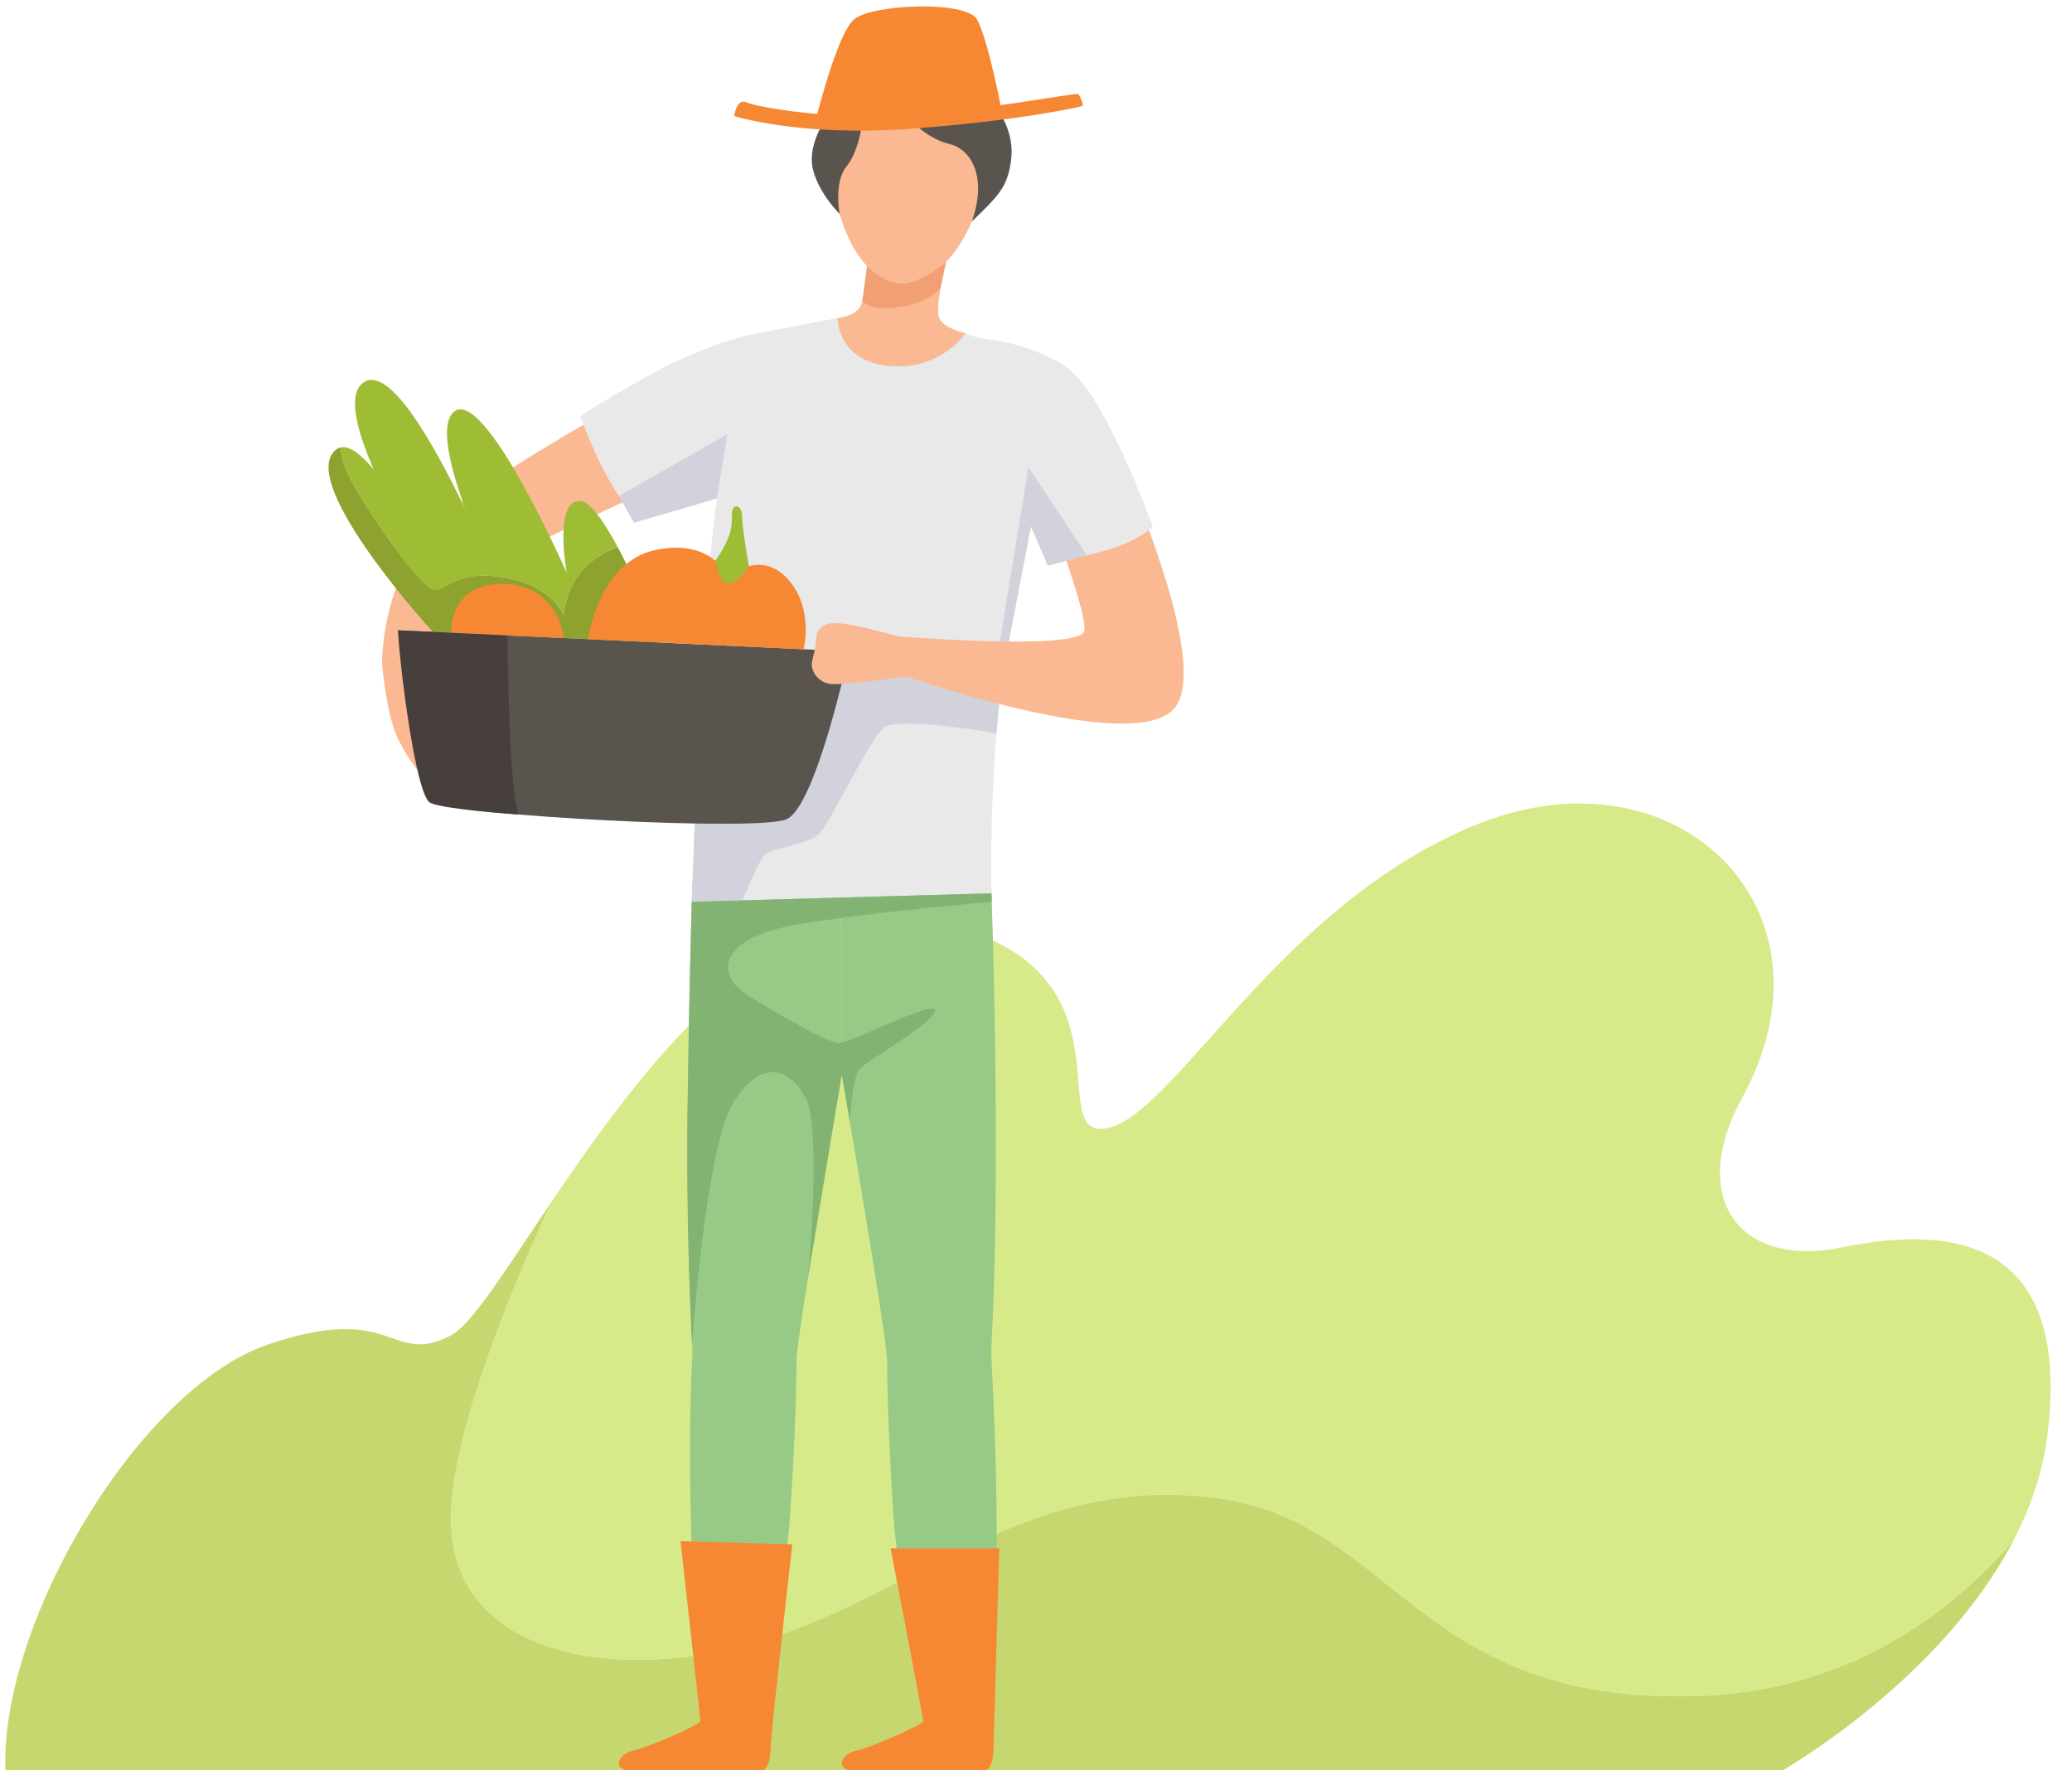 <?xml version="1.0" encoding="UTF-8"?><svg xmlns="http://www.w3.org/2000/svg" xmlns:xlink="http://www.w3.org/1999/xlink" height="1405.1" preserveAspectRatio="xMidYMid meet" version="1.0" viewBox="184.2 294.9 1644.4 1405.1" width="1644.4" zoomAndPan="magnify"><g><g><path d="M 542.137 1502.738 C 544.07 1615.258 688.07 1633.66 805.035 1592 C 921.996 1550.348 1008.539 1465.238 1149.898 1483.988 C 1291.262 1502.738 1307.133 1646.988 1529.266 1641.219 C 1650.906 1638.059 1732.746 1574.789 1781.902 1518.18 C 1795.488 1492.16 1805.406 1463.949 1809.109 1433.949 C 1828.582 1276.281 1731.207 1267.617 1646.836 1284.93 C 1562.441 1302.238 1524.105 1243.957 1566.77 1166.418 C 1648.988 1016.949 1515.559 886.039 1357.629 948.785 C 1199.672 1011.527 1116.73 1180.277 1062.633 1190.418 C 1008.539 1200.551 1095.801 1054.348 914.781 1024.879 C 794.766 1005.348 691.43 1145.648 621.262 1249.797 C 583.387 1332.949 541.062 1440.289 542.137 1502.738" fill="#d7ea8a"/></g><g><path d="M 542.137 1354.859 C 493.586 1380.141 497.91 1327.25 396.219 1362.352 C 294.527 1397.449 184.18 1582.801 188.504 1700 C 257.742 1700 396.219 1700 396.219 1700 L 1599.227 1700 C 1599.227 1700 1724.059 1628.93 1781.898 1518.18 C 1732.738 1574.789 1650.902 1638.059 1529.273 1641.219 C 1307.129 1646.992 1291.266 1502.738 1149.906 1483.992 C 1008.539 1465.238 921.996 1550.352 805.031 1592 C 688.07 1633.66 544.07 1615.258 542.137 1502.738 C 541.062 1440.289 583.387 1332.949 621.262 1249.801 C 585.594 1302.73 558.496 1346.34 542.137 1354.859" fill="#c7d76f"/></g><g><path d="M 696.012 604.578 C 696.012 604.578 585.422 664.199 536.379 704.59 C 487.336 744.98 487.336 820.93 487.336 820.93 L 515.223 820.93 C 515.223 820.93 561.379 753.629 574.844 744.012 C 588.309 734.398 727.742 670.93 727.742 670.93 L 696.012 604.578" fill="#fab992"/></g><g><path d="M 526.281 762.281 C 536.859 767.57 543.59 746.422 583.496 753.148 C 623.406 759.879 631.551 783.441 631.551 783.441 C 631.551 783.441 632.371 743.98 674.41 729.148 C 663.691 709.148 652.574 692.93 644.562 692.57 C 623.406 691.602 633.984 749.66 633.984 749.66 C 633.984 749.66 568.113 599.77 544.07 622.07 C 533.059 632.289 541.422 666.09 553.719 699.719 C 527.688 645.219 493.145 584.93 472.91 598.328 C 459.789 607.012 466.754 635.301 480.762 667.539 C 470.945 655.711 461.758 648.52 454.555 650.078 C 455.199 657.578 457.809 667.461 464.734 679.578 C 482.047 709.871 515.703 757 526.281 762.281" fill="#9ebd35"/></g><g><path d="M 527.695 796.512 L 708.492 804.961 C 708.492 804.961 691.984 761.961 674.41 729.148 C 632.371 743.98 631.551 783.441 631.551 783.441 C 631.551 783.441 623.406 759.879 583.496 753.148 C 543.59 746.422 536.859 767.57 526.281 762.281 C 515.703 757 482.047 709.871 464.734 679.578 C 457.809 667.461 455.199 657.578 454.555 650.078 C 452.68 650.48 450.934 651.469 449.352 653.141 C 422.426 681.512 527.695 796.512 527.695 796.512" fill="#8ea22f"/></g><g><path d="M 733.758 995.422 C 733.758 995.422 725.234 1220.289 733.758 1367.691 C 729.496 1447.309 732.504 1543.898 739.961 1661.172 C 749.547 1661.172 782.762 1663.578 782.762 1663.578 C 782.762 1663.578 807.527 1559.07 811.523 1494.52 C 815.52 1429.961 816.316 1392.461 816.316 1374.699 C 816.316 1356.949 852.27 1147.672 852.27 1147.672 L 852.27 973.359 L 733.758 995.422" fill="#98ca87"/></g><g><path d="M 970.781 995.422 C 970.781 995.422 979.305 1220.289 970.781 1367.691 C 975.047 1447.309 978.238 1546.301 970.781 1663.578 C 961.195 1663.578 921.781 1663.578 921.781 1663.578 C 921.781 1663.578 897.012 1559.07 893.02 1494.52 C 889.023 1429.961 888.223 1392.461 888.223 1374.699 C 888.223 1356.949 852.27 1147.672 852.27 1147.672 L 852.27 973.359 L 970.781 995.422" fill="#98ca87"/></g><g><path d="M 950.363 559.379 C 950.363 559.379 1001.328 576.691 1012.871 594 C 1024.41 611.309 999.047 729.371 983.66 810.371 C 968.273 891.359 971.086 1004 971.086 1004 L 733.23 1010.719 C 733.23 1010.719 739.281 819.02 749.859 718.051 C 760.438 617.078 785.441 559.379 785.441 559.379 L 848.91 547.359 L 950.363 559.379" fill="#e9e9ea"/></g><g><path d="M 724.281 1518.25 C 724.281 1518.25 740.012 1658.648 739.961 1661.172 C 739.906 1663.699 699.719 1681.609 686.77 1684.488 C 673.82 1687.379 670.773 1700 683.344 1700 C 695.91 1700 789.977 1700 789.977 1700 C 789.977 1700 795.309 1698.199 795.688 1683.77 C 796.07 1669.352 813.02 1520.77 813.02 1520.77 L 724.281 1518.25" fill="#f68833"/></g><g><path d="M 890.965 1523.898 C 890.965 1523.898 916.949 1658.648 916.895 1661.172 C 916.844 1663.699 876.652 1681.609 863.707 1684.488 C 850.758 1687.379 847.711 1700 860.277 1700 C 872.848 1700 966.914 1700 966.914 1700 C 966.914 1700 972.246 1698.199 972.629 1683.77 C 973.008 1669.352 977.289 1523.898 977.289 1523.898 L 890.965 1523.898" fill="#f68833"/></g><g><path d="M 773.438 1009.59 C 773.438 1009.59 786.223 978.172 791.121 973.359 C 796.02 968.559 824.387 965.191 833.523 957.5 C 842.66 949.801 874.395 880.27 886.414 872 C 898.434 863.738 975.027 876.852 975.027 876.852 L 977.77 846.43 L 893.145 818.059 L 834.656 834.18 L 735.535 948.789 L 733.23 1010.719 L 773.438 1009.59" fill="#d1d2dc"/></g><g><path d="M 487.336 820.93 C 487.336 820.93 490.699 862.289 500.074 881.41 C 509.453 900.52 518.863 909.922 518.863 909.922 L 508.371 815.781 L 487.336 820.93" fill="#fab992"/></g><g><path d="M 845.133 409.875 C 841.215 463.625 864.969 517.59 898.945 520.07 C 932.922 522.539 964.25 472.598 968.168 418.836 C 972.086 365.09 947.109 327.875 913.137 325.406 C 879.16 322.926 849.051 356.117 845.133 409.875" fill="#fab992"/></g><g><path d="M 1060.469 630.059 C 1060.469 630.059 1148.461 816.141 1116.719 856.52 C 1084.988 896.91 893.359 828.398 893.359 828.398 L 893.359 799.77 C 893.359 799.77 1040.281 811.809 1044.602 795.941 C 1048.93 780.07 997 650.25 997 650.25 L 1060.469 630.059" fill="#fab992"/></g><g><path d="M 848.91 547.359 C 848.91 547.359 848.43 581.5 889.777 585.34 C 931.129 589.191 950.363 559.379 950.363 559.379 C 950.363 559.379 933.531 556.012 929.688 547.359 C 925.84 538.711 934.977 503.059 934.977 503.059 L 872.727 500.238 C 872.727 500.238 871.027 529.57 867.18 537.738 C 863.336 545.922 848.91 547.359 848.91 547.359" fill="#fab992"/></g><g><path d="M 872.312 506.09 C 872.312 506.09 884.312 518.98 898.945 520.07 C 913.578 521.148 934.977 503.059 934.977 503.059 L 930.625 523.469 C 930.625 523.469 922.715 534.859 897.715 538.711 C 872.711 542.551 868.613 533.41 868.613 533.41 L 872.312 506.09" fill="#f19f73"/></g><g><path d="M 960.754 563.219 C 960.754 563.219 998.445 565.352 1029.699 585.691 C 1060.949 606.02 1098.93 712.75 1098.93 712.75 C 1098.93 712.75 1085.949 730.551 1025.371 739.691 C 1007.102 698.82 992.191 674.781 992.191 673.328 C 992.191 671.891 960.754 563.219 960.754 563.219" fill="#e9e9ea"/></g><g><path d="M 785.441 559.379 C 785.441 559.379 762.363 563.23 727.742 578.609 C 693.125 594 644.562 625.25 644.562 625.25 C 644.562 625.25 662.832 675.738 682.547 697.859 C 728.227 677.66 762.844 669.969 762.844 669.969 L 785.441 559.379" fill="#e9e9ea"/></g><g><path d="M 868.613 391.328 C 868.613 391.328 866.285 414.43 856.004 427.031 C 845.715 439.641 850.605 464.738 850.605 464.738 C 850.605 464.738 835.086 449.75 829.676 430.641 C 824.27 411.531 838.332 391.328 838.332 391.328 L 868.613 391.328" fill="#5a544f"/></g><g><path d="M 913.77 396.559 C 913.77 396.559 924.156 406.121 938.223 409.359 C 952.285 412.609 968.887 432.09 955.539 470.672 C 977.168 449.75 983.66 443.281 986.543 422.711 C 989.43 402.148 978.973 387.012 978.973 387.012 L 913.77 396.559" fill="#5a544f"/></g><g><path d="M 766.93 387.008 C 766.93 387.008 818.441 403.602 906.641 397.105 C 994.836 390.621 1041.719 379.562 1043.16 379.082 C 1044.602 378.602 1041.238 370.422 1039.785 369.461 C 1038.344 368.5 958.523 383.402 901.793 386.766 C 845.059 390.141 784.957 380.039 776.785 376.199 C 768.609 372.344 766.93 387.008 766.93 387.008" fill="#f68833"/></g><g><path d="M 831.039 392.051 C 831.039 392.051 848.121 322.328 861.918 310.309 C 875.715 298.289 950.73 294.922 959.555 310.309 C 968.379 325.699 979.41 384.004 979.41 384.004 C 979.41 384.004 900.539 397.332 831.039 392.051" fill="#f68833"/></g><g><path d="M 500.074 795.219 L 858.164 811.949 C 858.164 811.949 831.906 935.141 808.312 945.238 C 784.723 955.328 544.219 941.629 528.996 932.25 C 513.773 922.879 500.074 795.219 500.074 795.219" fill="#5a544f"/></g><g><path d="M 902.297 818.039 L 896.492 800.02 C 896.492 800.02 856.137 787.871 843.871 789.672 C 831.605 791.48 832 800.129 831.605 805.898 C 831.207 811.672 828.438 818.16 828.438 822.852 C 828.438 827.539 833.082 836.328 842.973 837.77 C 852.863 839.219 909.973 831.039 909.973 831.039 L 902.297 818.039" fill="#fab992"/></g><g><path d="M 650.785 802.262 C 650.785 802.262 658.883 741.309 704.184 731.512 C 749.484 721.711 762.363 753.148 762.363 753.148 C 762.363 753.148 786.402 730.551 808.52 753.629 C 830.641 776.711 821.945 810.262 821.945 810.262 L 650.785 802.262" fill="#f68833"/></g><g><path d="M 542.148 797.379 C 542.148 797.379 540.227 757.48 583.98 758.441 C 627.734 759.398 631.551 801.359 631.551 801.359 L 542.148 797.379" fill="#f68833"/></g><g><path d="M 751.965 740 C 751.965 740 760.199 728.629 763.324 718.531 C 766.449 708.43 763.805 700.5 766.449 697.859 C 769.094 695.211 773.18 697.609 773.18 705.789 C 773.18 713.961 778.496 744.34 778.496 744.34 C 778.496 744.34 770.055 757.68 762.602 758.422 C 755.148 759.16 751.965 740 751.965 740" fill="#9ebd35"/></g><g><path d="M 675.367 688.551 L 687.355 709.871 L 753.219 690.57 L 761.398 639.68 L 675.367 688.551" fill="#d1d2dc"/></g><g><path d="M 984.852 804.121 L 1002.359 712.75 L 1015.789 744.012 L 1046.719 735.73 L 1000.371 665.641 L 977.77 804.039 L 984.852 804.121" fill="#d1d2dc"/></g><g><path d="M 779.191 1085.879 C 779.191 1085.879 839.773 1123.379 849.871 1122.898 C 859.969 1122.422 928.727 1086.84 926.32 1097.422 C 923.918 1107.988 871.988 1136.84 866.219 1143.57 C 860.449 1150.301 858.73 1185.609 858.73 1185.609 L 852.27 1147.672 L 825.559 1308.449 C 825.559 1308.449 836.406 1191.66 823.906 1167.129 C 811.406 1142.609 788.324 1134.441 766.211 1170.02 C 744.09 1205.602 733.461 1362.352 733.461 1362.352 C 733.461 1362.352 728.082 1268.059 729.973 1163.77 C 731.855 1059.469 733.23 1010.719 733.23 1010.719 L 971.086 1004 L 971.309 1010.719 C 971.309 1010.719 867.18 1019.52 812.367 1029.621 C 757.555 1039.719 749.082 1068.012 779.191 1085.879" fill="#83b373"/></g><g><path d="M 586.844 799.27 C 586.844 799.27 587.703 863.379 589.867 895.828 C 592.031 928.289 595.297 941.41 595.297 941.41 C 595.297 941.41 537.578 937.539 525.801 932.25 C 514.02 926.961 501.039 820.219 500.074 795.219 C 508.23 795.602 586.844 799.27 586.844 799.27" fill="#463f3c"/></g></g></svg>